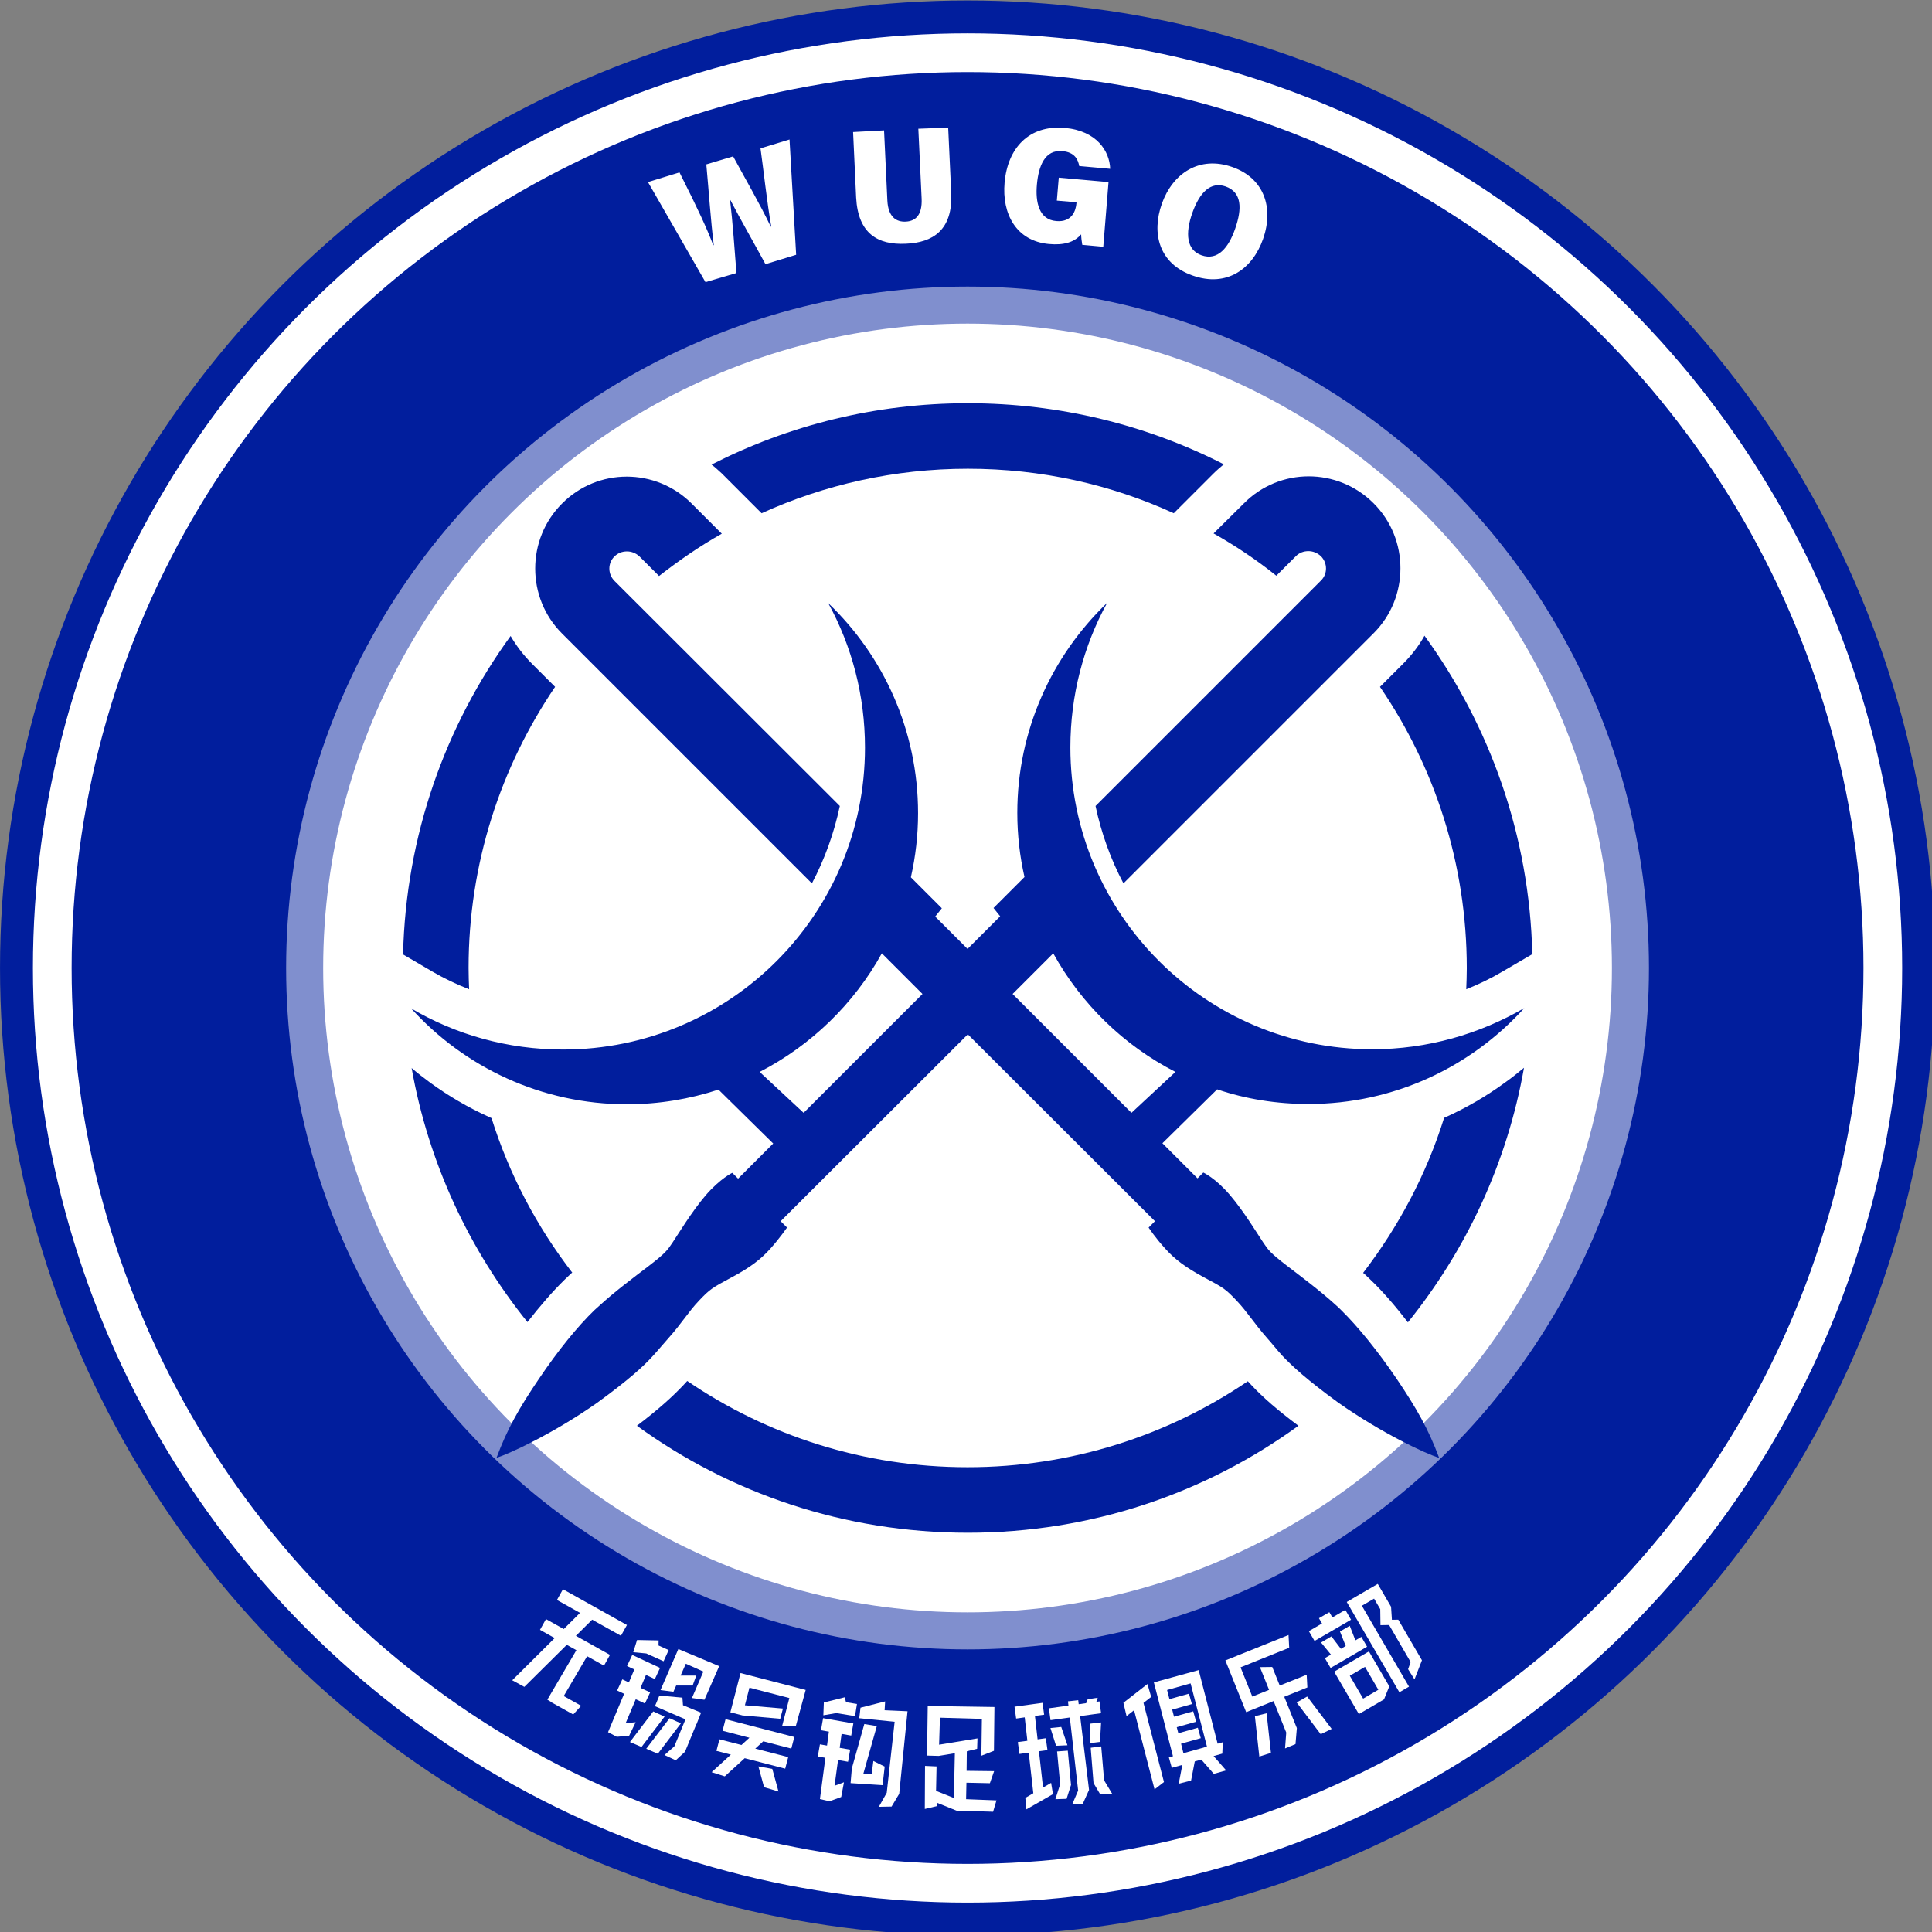 <svg xmlns="http://www.w3.org/2000/svg" width="316.228" height="316.228" viewBox="0 0 185.208 185.208" xml:space="preserve"><rect x="0" y="0" width="185.208" height="185.208" fill="#808080" stroke="none"/><g transform="translate(-8.116 -79.058)"><g transform="translate(7.31 51.304) scale(.265)"><g transform="translate(-46.952 54.898)"><g><circle style="fill:#011e9d" cx="400" cy="400" r="350"/><circle style="fill:#fff" cx="400" cy="400" r="338.1"/><circle style="fill:#011e9d" cx="400" cy="400" r="324.1"/><circle style="opacity:.5;fill:#fff;enable-background:new" cx="400" cy="400" r="246.5"/><circle style="fill:#fff" cx="400" cy="400" r="233.1"/></g><g><path style="fill:#011e9d" d="m 523.3,449.2 c 31,0 58.8,-13.4 78.1,-34.7 -16.2,9.4 -35,14.9 -55,14.9 -60.3,0 -109.2,-48.9 -109.2,-109.2 0,-18.9 4.8,-36.8 13.3,-52.3 -20,19.2 -32.5,46.1 -32.5,76 0,8 0.9,15.7 2.6,23.2 l -11.2,11.2 2.4,3 -11.8,11.8 -11.7,-11.7 2.4,-3 -11.2,-11.2 c 1.7,-7.5 2.6,-15.2 2.6,-23.2 0,-29.9 -12.5,-56.9 -32.5,-76 8.5,15.5 13.3,33.3 13.3,52.3 0,60.3 -48.9,109.2 -109.2,109.2 -20.1,0 -38.9,-5.4 -55,-14.9 19.3,21.3 47.1,34.7 78.1,34.7 11.6,0 22.7,-1.9 33.1,-5.3 l 19.8,19.5 -12.7,12.7 -2.1,-2.1 c 0,0 -4.3,2 -9.6,8.1 -5.2,6.1 -10.1,14.3 -12,17.1 -1.9,2.8 -2.4,3.7 -8.5,8.4 -5.5,4.2 -12.1,9.1 -17.8,14.3 -0.7,0.6 -1.3,1.2 -2,1.8 -6,5.8 -13.1,14.5 -20.1,24.9 -7,10.3 -11.4,18 -15.3,28.5 4.7,-1.5 20.6,-8.8 36.4,-19.9 11.4,-8.3 16.8,-13.2 20.3,-17.1 2.2,-2.4 3.7,-4.3 5.6,-6.4 4.9,-5.5 7.1,-9.4 11,-13.5 3.9,-4.1 4.7,-4.6 11.6,-8.3 7,-3.7 10.8,-6.7 14.2,-10.5 3.4,-3.8 6,-7.6 6,-7.6 l -2.3,-2.3 67.7,-67.6 67.7,67.6 -2.3,2.3 c 0,0 2.5,3.8 6,7.6 3.4,3.8 7.3,6.8 14.2,10.5 7,3.7 7.7,4.2 11.6,8.3 3.9,4.1 6.1,7.9 11,13.5 1.9,2.1 3.4,4.1 5.6,6.5 3.6,3.8 8.9,8.7 20.3,17 15.8,11.1 31.7,18.5 36.4,19.9 -3.9,-10.5 -8.3,-18.1 -15.3,-28.5 -7,-10.3 -14.1,-19 -20.1,-24.9 -0.6,-0.6 -1.2,-1.2 -1.9,-1.8 -5.7,-5.2 -12.3,-10.1 -17.9,-14.4 -6.1,-4.7 -6.6,-5.6 -8.5,-8.4 -1.9,-2.8 -6.8,-11 -12,-17.1 -5.2,-6.1 -9.6,-8.1 -9.6,-8.1 l -2.1,2.1 -12.7,-12.7 19.8,-19.5 c 10.3,3.5 21.5,5.3 33,5.3 z m -182.6,3.2 -15.9,-14.8 C 343.4,428 358.9,413 369,394.7 l 14.7,14.7 z m 118.6,0 -43,-43 14.7,-14.7 c 10.1,18.3 25.5,33.3 44.2,42.9 z"/><path style="fill:#011e9d" d="M343.7 369.4c4.6-8.7 8-18.1 10.1-28L272.3 260c-2.5-2.5-2.5-6.5 0-8.9 1.2-1.2 2.8-1.8 4.5-1.8 1.6 0 3.2.6 4.5 1.8l7.1 7.1c7.2-5.6 14.7-10.8 22.7-15.3L300.2 232c-13-13-34-13-46.9 0-6.5 6.5-9.7 15-9.7 23.5 0 8.5 3.2 17 9.7 23.5zM518.8 251c1.2-1.2 2.8-1.8 4.5-1.8 1.6 0 3.2.6 4.5 1.8 2.5 2.5 2.5 6.5 0 8.9l-6.3 6.3-75.2 75.2c2.1 9.9 5.5 19.3 10.1 28l83.7-83.7 6.8-6.8c6.5-6.5 9.7-15 9.7-23.5 0-8.5-3.2-17-9.7-23.5-13-13-34-13-46.9 0l-11 10.9c8 4.5 15.6 9.6 22.7 15.3z"/></g><g><path style="fill:#011e9d" d="M206.4 401.3c4.3 2.5 8.7 4.6 13.3 6.4-.1-2.5-.2-5.1-.2-7.7 0-37.7 11.6-72.7 31.3-101.7l-8.4-8.4c-3-3-5.6-6.4-7.7-10-23.6 32.5-37.9 72.2-38.9 115.2zM254.2 512.8c.7-.7 1.5-1.4 2.3-2.2.2-.1.3-.3.5-.4-12.8-16.6-22.8-35.5-29.2-55.9-.3-.1-.6-.3-.9-.4-7.5-3.4-14.7-7.6-21.4-12.5-2.3-1.7-4.5-3.4-6.6-5.2 6.1 34.4 20.9 65.8 41.9 91.9 4.6-5.9 9.2-11.2 13.4-15.3zM594.5 441.4c-6.7 4.9-13.9 9.1-21.4 12.5-.2.1-.5.2-.7.3-6.4 20.5-16.5 39.4-29.3 56.1.2.1.3.3.5.4.7.7 1.5 1.4 2.2 2.1v0 0c4.3 4.1 8.9 9.4 13.5 15.4 21.1-26.2 35.9-57.6 42-92.1-2.2 1.8-4.4 3.6-6.8 5.3zM502.6 550.8c-.4-.4-.8-.9-1.2-1.3-28.9 19.6-63.8 31.1-101.4 31.1-37.6 0-72.5-11.5-101.4-31.2-.4.4-.7.8-1.1 1.2v0c-4.3 4.6-9.6 9.3-17.1 15 33.6 24.4 75 38.7 119.7 38.7 44.7 0 86-14.3 119.6-38.7-7.5-5.6-12.8-10.2-17.1-14.8zM311.1 221.1l14.4 14.4c22.7-10.3 48-16.1 74.6-16.1 26.6 0 51.8 5.7 74.5 16.1l14.3-14.3c1.2-1.2 2.5-2.3 3.8-3.4-27.8-14.2-59.3-22.1-92.6-22.1-33.4 0-64.9 8-92.7 22.2 1.2.9 2.5 2.1 3.7 3.2zM557.6 289.9l-6.8 6.8-1.6 1.6c19.8 29 31.4 64 31.4 101.8 0 2.6-.1 5.1-.2 7.6 4.5-1.8 8.9-3.9 13.1-6.4l10.8-6.3c-1-43-15.4-82.7-39-115.2-2 3.6-4.6 7-7.7 10.1z"/></g><g><path style="fill:#fff" d="m305.2 151.9-20.8-36.2 11.4-3.5c7.1 14.1 9.9 20.3 12.2 26.3h.2c-1.1-8.9-1.8-19.5-2.7-29.2l9.7-2.9c4 7.4 9.8 17.4 13.6 25.4h.2c-1.5-8.3-3-22.1-3.9-28.3l10.5-3.2 2.4 41.7-11.1 3.4c-4.1-7.6-9-16.1-12.7-23.2h-.1c.9 7.7 1.7 18.4 2.3 26.4zM369.8 97l1.2 25.4c.3 5.9 3.2 7.8 6.7 7.6 3.8-.2 5.9-2.7 5.7-8.2L382.2 96.4 393 96l1.1 23.7c.6 13.4-6.7 17.9-16.4 18.3-10.1.5-17.3-3.6-18-16.7l-1.1-23.7zM449.1 139.1l-7.6-.7c-.2-1.1-.4-2.8-.4-3.8-2.5 2.9-6.3 4-11.7 3.5-11.8-1.1-17-10.9-16-22.2 1.1-12.5 8.8-20.9 21.7-19.8 11.7 1 16.3 8.5 16.5 14.8l-11.2-1c-.4-2.2-1.5-5-6.1-5.4-6.4-.6-8.6 5.5-9.2 12-.6 6.4.7 12.8 7 13.3 5.7.5 7.1-3.8 7.3-6.5V123l-7.1-.6.7-8.3 18 1.6zM506.9 136.3c-3.8 10.8-13.1 17.6-25.5 13.2-12.2-4.3-14.9-15.3-11.1-26 3.9-10.9 13.5-17.5 25.6-13.2 11.3 4 15 14.6 11 26zm-25.6-9.4c-2.6 7.4-2.1 13.4 3.4 15.3 5.8 2 9.7-2.7 12.1-9.6 2.6-7.4 2.4-13.2-3.4-15.3-5.4-1.9-9.4 2-12.1 9.6z"/></g><g><path style="fill:#fff" d="M247.5 635.54 245.33 639.43 250.65 642.4 235.29 657.67 239.67 660.06 255.02 644.85 258.5 646.79 247.99 664.7 249.22 665.42 249.18 665.49 257.35 670.05 260.22 666.9 253.92 663.38 262.38 648.97 268.48 652.38 270.65 648.49 258.32 641.59 264.21 635.75 274.62 641.57 276.79 637.68 253.64 624.73 251.47 628.62 259.82 633.29 253.93 639.14z"/><g><path style="fill:#fff" d="M286.88 657.24 288.77 653.2 278.71 648.5 276.82 652.53 279.45 653.76 277.49 658.45 275.12 657.34 273.23 661.38 275.77 662.56 269.95 676.45 273.11 678.12 277.58 677.74 279.94 672.85 276.32 673.2 279.97 664.53 283.29 666.08 285.18 662.05 281.7 660.42 283.68 655.74zM279.07 647.52 283.78 647.97 290.04 650.8 291.88 646.75 288.21 645.09 288.25 643.25 280.45 643.1zM290.36 684.72 294.44 686.62 297.79 683.53 301.92 673.52 301.96 673.54 303.15 670.53 303.56 669.53 303.55 669.52 303.6 669.39 297.06 666.7 296.86 663.96 288.53 663.2 286.92 667.04 297.96 671.81 293.93 681.59zM301.87 655.98 296.2 655.97 298.09 651.69 304.44 654.53 300.3 664.09 304.82 664.72 310.16 652.56 295.39 646.37 288.93 661.22 293.61 661.82 294.6 659.57 300.55 659.57z"/><path style="fill:#fff" d="M282.06 681.8 290.4 670.82 286.3 668.95 277.87 680.01zM287.96 684.25 296.3 673.26 292.2 671.4 283.77 682.45z"/></g><g><path style="fill:#fff" d="M333.22 667.9 319.46 666.72 321.1 660.36 335.54 664.1 332.94 674.17 337.89 674.2 341.45 661.17 317.88 655.06 314.2 669.26 318.47 670.36 318.47 670.38 332.24 671.6zM307.42 690.92 312.18 692.43 319.39 685.86 334.04 689.65 335.13 685.47 323.21 682.39 326.1 679.75 336.25 682.38 337.34 678.19 312.46 671.75 311.38 675.94 321.1 678.46 318.21 681.09 310.25 679.03 309.16 683.21 314.39 684.57z"/><path style="fill:#fff" d="M331.61 697.91 329.37 689.73 324.34 688.83 326.4 696.36z"/></g><g><path style="fill:#fff" d="M349.17 681.3 346.6 680.85 345.83 685.24 348.58 685.72 346.6 700.65 350.08 701.44 354.3 699.9 355.3 694.57 351.89 695.84 353.16 686.52 356.77 687.15 357.54 682.77 353.75 682.11 354.44 677.07 357.92 677.68 358.69 673.29 347.75 671.38 346.98 675.76 349.84 676.26zM347.84 670.34 352.51 669.54 359.29 670.64 360 666.25 356.03 665.6 355.59 663.82 348.02 665.71zM367.91 703.45 372.52 703.36 375.28 698.75 378.29 668.88 370 668.51 370.19 665.32 361.28 667.59 360.82 671.4 373.63 672.68 370.77 698.38z"/><path style="fill:#fff" d="M358.15 689.54 357.69 694.88 369.27 695.62 370.03 688.9 365.93 686.87 365.33 691.57 362.33 691.41 367.18 674.25 362.66 673.51z"/></g><path style="fill:#fff" d="M389.71 680.98 403.59 678.7 403.47 682.45 399.74 683.37 399.66 690.43 409.61 690.55 408.08 694.91 399.6 694.73 399.48 700.69 410.47 701.12 409.24 705.23 396.01 704.83 389.01 702.02 389.01 703.17 384.54 704.23 384.62 688.65 388.79 688.84 388.61 697.68 395.06 700.26 395.41 684.06 389.59 685.03 385.35 684.91 385.6 666.97 409.73 667.34 409.55 683.19 405 684.97 405.19 671.64 390.02 671.21z"/><g><path style="fill:#fff" d="M427.71 670.13 427.12 665.84 416.99 667.23 417.58 671.52 420.68 671.09 421.64 679.56 418.19 680.03 418.78 684.32 422.13 683.86 423.79 698.54 420.9 700.22 421.29 704.37 430.9 698.86 430.23 694.79 427.31 696.49 425.83 683.35 428.91 682.93 428.32 678.64 425.34 679.05 424.38 670.58zM440.21 666.33 440.04 664.89 436.33 665.29 436.5 666.84 429.43 667.81 430.02 672.1 437 671.14 440.01 697.57 437.92 702.44 441.65 702.44 443.95 697.33 440.73 670.63 448.31 669.59 447.72 665.3 446.58 665.5 447.1 664 443.48 664.5 442.9 665.96z"/><path style="fill:#fff" d="M429.99 674.95 432.02 681.37 436.14 681.19 433.9 674.56zM444.26 680.42 447.92 679.97 448.31 672.93 444.46 673.36zM432.39 683.42 433.5 695.28 431.78 700.69 435.83 700.56 437.43 695.53 436.26 683.14zM449.4 693.87 448.36 681.59 444.55 682.08 445.57 694.85 447.9 698.78 452.35 698.78z"/></g><g><path style="fill:#fff" d="M471.06 694.49 463.65 665.86 466.43 663.69 465.08 659.03 456.38 665.81 457.52 670.63 460.24 668.51 467.65 697.14zM489.09 691.53l4.46-1.26-4.54-5.18 3.15-.89.18-4.11-1.87.53-6.86-26.63-16.21 4.45 6.91 26.72-1.48.42 1.06 3.77 3.81-1.07-1.31 6.81 4.47-1.13 1.34-6.93 2.36-.66zm-11.85-10.91 7.13-2-1.06-3.77-7.06 1.98-.57-2.19 7.02-1.97-1.06-3.77-6.95 1.95-.66-2.57 7.13-2-1.06-3.76-7.06 1.98-.86-3.31 8.51-2.39 5.92 22.87-8.51 2.39z"/></g><g><path style="fill:#fff" d="M503.02 663.58 498.76 652.99 516.36 645.91 516.12 641.3 493.27 650.49 493.27 650.49 493.27 650.49 500.8 669.21 510.71 665.19 515.29 676.58 514.86 682.33 518.64 680.76 519.13 674.98 514.57 663.64 522.93 660.27 522.69 655.67 512.94 659.59 510.23 652.86 505.77 652.92 509.08 661.14z"/><path style="fill:#fff" d="M509.75 683.93 508.18 669.61 503.95 670.67 505.55 685.27zM527.76 677.18 531.73 675.27 522.86 663.56 519.06 665.7z"/></g><g><path style="fill:#fff" d="M545.21 647.23v0 0l-12.58 7.33v0h-.01l8.94 15.34v0 0l9.09-5.3 1.92-4.73-7.35-12.61zm-2.1 17.08-4.83-8.28 5.51-3.21 4.82 8.28zM531.63 641.8 527.88 644.01 531.46 648.38 529.27 649.66 531.33 653.22 544.53 645.53 542.47 641.97 540.31 643.23 538.26 637.96 534.73 640.03 536.81 645.27 535.06 646.29zM525.53 643.45 538.73 635.77 536.67 632.21 531.99 634.94 530.88 633.04 527.12 635.22 528.23 637.13 523.47 639.9zM548.3 622.87 548.29 622.87 545.6 624.44 545.09 624.73 545.09 624.73 540.67 627.31 540.67 627.31 537.18 629.35 538.81 632.14 539.16 632.75 539.16 632.75 556.22 662.01 559.7 659.98 542.65 630.71 547.07 628.14 549.3 631.95 549.38 637.74 552.51 637.68 560.29 651.08 559.37 653.66 561.69 657.36 564.38 650.44 555.82 635.75 553.52 635.79 553.21 631.07 548.4 622.81z"/></g></g></g></g></g></svg>
